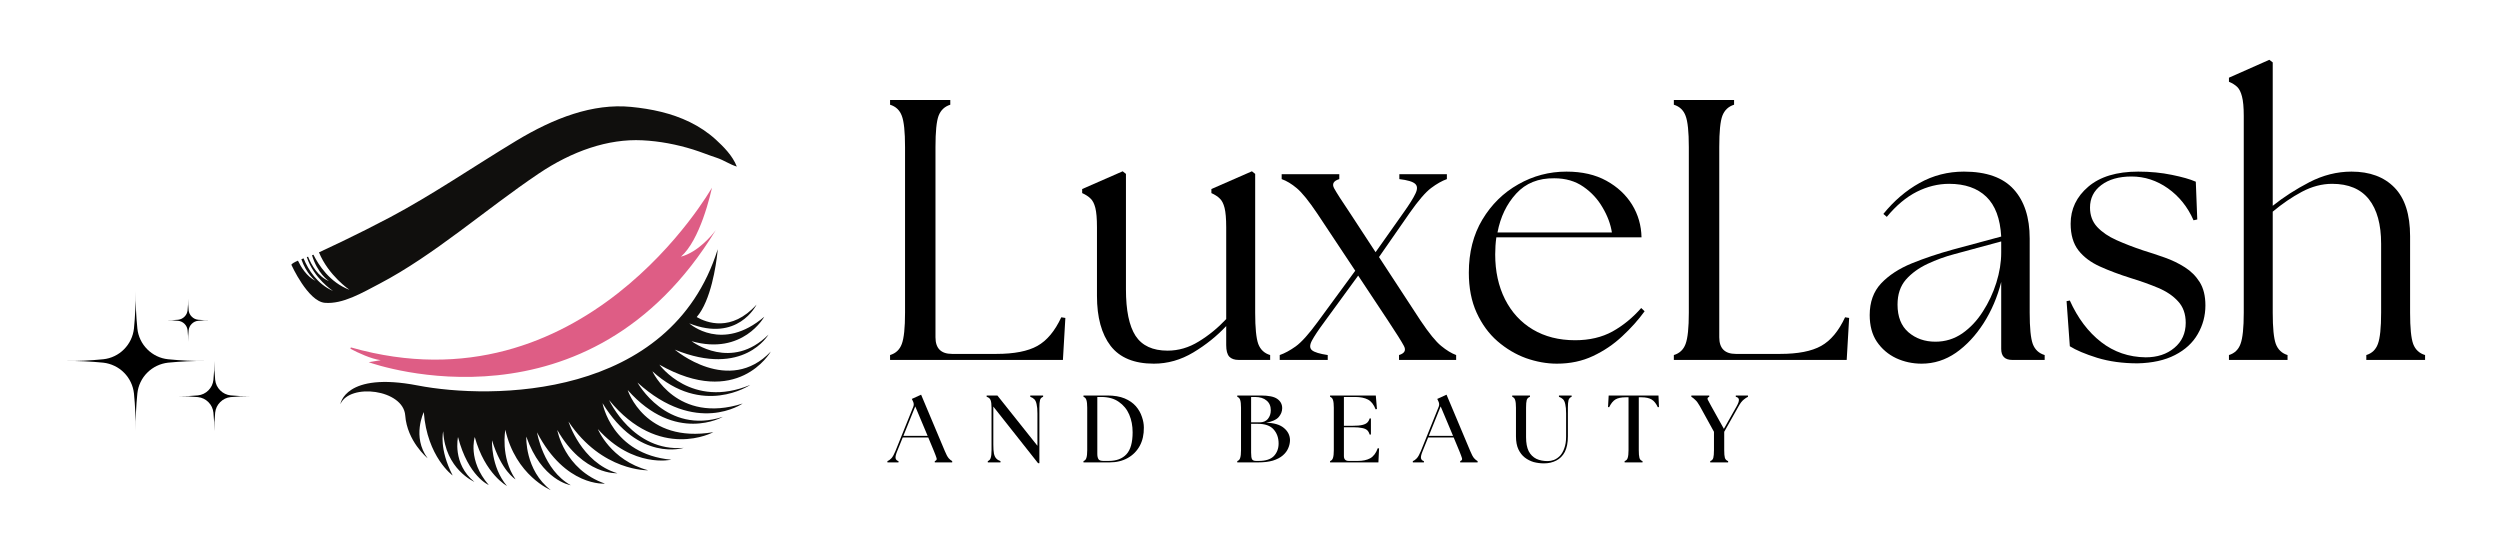 <svg xmlns="http://www.w3.org/2000/svg" xmlns:xlink="http://www.w3.org/1999/xlink" width="320" zoomAndPan="magnify" viewBox="0 0 240 52.5" height="70" preserveAspectRatio="xMidYMid meet" version="1.0"><defs><g/><clipPath id="5e86a14cb3"><path d="M 1 0.324 L 8 0.324 L 8 8 L 1 8 Z M 1 0.324 " clip-rule="nonzero"/></clipPath><clipPath id="f710ffe660"><path d="M 10 0.324 L 17 0.324 L 17 8 L 10 8 Z M 10 0.324 " clip-rule="nonzero"/></clipPath><clipPath id="f9200c4548"><path d="M 20 0.324 L 26 0.324 L 26 8 L 20 8 Z M 20 0.324 " clip-rule="nonzero"/></clipPath><clipPath id="1f105ba364"><path d="M 34 0.324 L 40 0.324 L 40 8 L 34 8 Z M 34 0.324 " clip-rule="nonzero"/></clipPath><clipPath id="0cb5e4285d"><path d="M 43 0.324 L 49 0.324 L 49 8 L 43 8 Z M 43 0.324 " clip-rule="nonzero"/></clipPath><clipPath id="f0c964ed4f"><path d="M 51 0.324 L 58 0.324 L 58 8 L 51 8 Z M 51 0.324 " clip-rule="nonzero"/></clipPath><clipPath id="e387368494"><path d="M 61 0.324 L 67 0.324 L 67 8 L 61 8 Z M 61 0.324 " clip-rule="nonzero"/></clipPath><clipPath id="ea589af20d"><path d="M 70 0.324 L 76 0.324 L 76 8 L 70 8 Z M 70 0.324 " clip-rule="nonzero"/></clipPath><clipPath id="02977708d6"><path d="M 78 0.324 L 84 0.324 L 84 8 L 78 8 Z M 78 0.324 " clip-rule="nonzero"/></clipPath><clipPath id="3918076418"><rect x="0" width="88" y="0" height="10"/></clipPath><clipPath id="ad98cebdc9"><path d="M 32 23 L 74 23 L 74 47.055 L 32 47.055 Z M 32 23 " clip-rule="nonzero"/></clipPath><clipPath id="01e04f6ec7"><path d="M 27.953 10 L 71 10 L 71 30 L 27.953 30 Z M 27.953 10 " clip-rule="nonzero"/></clipPath><clipPath id="7421097328"><path d="M 6.332 27.949 L 20 27.949 L 20 41.324 L 6.332 41.324 Z M 6.332 27.949 " clip-rule="nonzero"/></clipPath><clipPath id="aa66d6a0d8"><path d="M 17 34 L 24 34 L 24 41.324 L 17 41.324 Z M 17 34 " clip-rule="nonzero"/></clipPath></defs><g fill="#000000" fill-opacity="1"><g transform="translate(83.634, 34.553)"><g><path d="M 1.812 0 L 1.812 -0.469 C 2.363 -0.633 2.738 -0.988 2.938 -1.531 C 3.145 -2.082 3.25 -3.082 3.25 -4.531 L 3.25 -20.438 C 3.25 -21.906 3.145 -22.906 2.938 -23.438 C 2.738 -23.977 2.363 -24.332 1.812 -24.5 L 1.812 -24.953 L 7.594 -24.953 L 7.594 -24.5 C 7.051 -24.332 6.676 -23.977 6.469 -23.438 C 6.27 -22.906 6.172 -21.906 6.172 -20.438 L 6.172 -2.172 C 6.172 -1.109 6.703 -0.578 7.766 -0.578 L 12.016 -0.578 C 13.723 -0.578 15.035 -0.832 15.953 -1.344 C 16.867 -1.852 17.633 -2.77 18.25 -4.094 L 18.641 -4.031 L 18.406 0 Z M 1.812 0 "/></g></g></g><g fill="#000000" fill-opacity="1"><g transform="translate(102.997, 34.553)"><g><path d="M 7.766 0.359 C 5.891 0.359 4.508 -0.207 3.625 -1.344 C 2.75 -2.488 2.312 -4.086 2.312 -6.141 L 2.312 -12.734 C 2.312 -13.566 2.258 -14.188 2.156 -14.594 C 2.051 -15.008 1.895 -15.312 1.688 -15.5 C 1.488 -15.695 1.223 -15.867 0.891 -16.016 L 0.891 -16.406 L 4.781 -18.109 L 5.094 -17.859 L 5.094 -6.781 C 5.094 -4.758 5.398 -3.27 6.016 -2.312 C 6.641 -1.363 7.664 -0.891 9.094 -0.891 C 10.133 -0.891 11.129 -1.18 12.078 -1.766 C 13.035 -2.348 13.914 -3.066 14.719 -3.922 L 14.719 -12.734 C 14.719 -13.566 14.664 -14.188 14.562 -14.594 C 14.457 -15.008 14.301 -15.312 14.094 -15.5 C 13.895 -15.695 13.629 -15.867 13.297 -16.016 L 13.297 -16.406 L 17.188 -18.109 L 17.5 -17.859 L 17.5 -4.531 C 17.5 -3.082 17.598 -2.082 17.797 -1.531 C 18.004 -0.988 18.383 -0.633 18.938 -0.469 L 18.938 0 L 15.906 0 C 15.52 0 15.223 -0.102 15.016 -0.312 C 14.816 -0.531 14.719 -0.898 14.719 -1.422 L 14.719 -3.25 C 13.82 -2.289 12.77 -1.445 11.562 -0.719 C 10.363 0 9.098 0.359 7.766 0.359 Z M 7.766 0.359 "/></g></g></g><g fill="#000000" fill-opacity="1"><g transform="translate(123.181, 34.553)"><g><path d="M 11.125 0 L 11.125 -0.469 C 11.664 -0.633 11.82 -0.926 11.594 -1.344 C 11.375 -1.758 10.863 -2.57 10.062 -3.781 L 7.203 -8.094 L 3.953 -3.641 C 3.391 -2.879 2.992 -2.285 2.766 -1.859 C 2.535 -1.43 2.539 -1.117 2.781 -0.922 C 3.02 -0.734 3.52 -0.582 4.281 -0.469 L 4.281 0 L -0.328 0 L -0.328 -0.469 C 0.148 -0.633 0.66 -0.91 1.203 -1.297 C 1.754 -1.691 2.457 -2.473 3.312 -3.641 L 6.922 -8.562 L 3.281 -14.047 C 2.469 -15.254 1.812 -16.066 1.312 -16.484 C 0.82 -16.898 0.336 -17.191 -0.141 -17.359 L -0.141 -17.828 L 5.391 -17.828 L 5.391 -17.359 C 4.836 -17.191 4.672 -16.898 4.891 -16.484 C 5.117 -16.066 5.641 -15.254 6.453 -14.047 L 8.875 -10.344 L 11.547 -14.125 C 12.117 -14.926 12.504 -15.539 12.703 -15.969 C 12.91 -16.395 12.898 -16.707 12.672 -16.906 C 12.453 -17.113 11.945 -17.266 11.156 -17.359 L 11.156 -17.828 L 15.719 -17.828 L 15.719 -17.359 C 15.25 -17.191 14.742 -16.906 14.203 -16.5 C 13.672 -16.102 12.988 -15.312 12.156 -14.125 L 9.203 -9.875 L 13.188 -3.781 C 14 -2.57 14.66 -1.758 15.172 -1.344 C 15.68 -0.926 16.16 -0.633 16.609 -0.469 L 16.609 0 Z M 11.125 0 "/></g></g></g><g fill="#000000" fill-opacity="1"><g transform="translate(139.727, 34.553)"><g><path d="M 9.734 0.359 C 8.754 0.359 7.766 0.18 6.766 -0.172 C 5.773 -0.535 4.863 -1.078 4.031 -1.797 C 3.195 -2.523 2.531 -3.438 2.031 -4.531 C 1.531 -5.625 1.281 -6.906 1.281 -8.375 C 1.281 -10.32 1.711 -12.02 2.578 -13.469 C 3.453 -14.926 4.602 -16.055 6.031 -16.859 C 7.457 -17.672 9 -18.078 10.656 -18.078 C 12.156 -18.078 13.43 -17.785 14.484 -17.203 C 15.547 -16.617 16.367 -15.852 16.953 -14.906 C 17.535 -13.957 17.836 -12.91 17.859 -11.766 L 3.922 -11.766 C 3.848 -11.242 3.812 -10.695 3.812 -10.125 C 3.812 -8.508 4.125 -7.078 4.75 -5.828 C 5.383 -4.578 6.273 -3.609 7.422 -2.922 C 8.578 -2.234 9.93 -1.891 11.484 -1.891 C 12.859 -1.891 14.055 -2.172 15.078 -2.734 C 16.098 -3.305 17.016 -4.055 17.828 -4.984 L 18.156 -4.672 C 17.551 -3.836 16.832 -3.035 16 -2.266 C 15.176 -1.492 14.242 -0.863 13.203 -0.375 C 12.172 0.113 11.016 0.359 9.734 0.359 Z M 4.031 -12.234 L 15.016 -12.234 C 14.891 -13.035 14.594 -13.832 14.125 -14.625 C 13.664 -15.426 13.051 -16.094 12.281 -16.625 C 11.508 -17.164 10.578 -17.438 9.484 -17.438 C 7.961 -17.457 6.742 -16.969 5.828 -15.969 C 4.91 -14.969 4.312 -13.723 4.031 -12.234 Z M 4.031 -12.234 "/></g></g></g><g fill="#000000" fill-opacity="1"><g transform="translate(158.877, 34.553)"><g><path d="M 1.812 0 L 1.812 -0.469 C 2.363 -0.633 2.738 -0.988 2.938 -1.531 C 3.145 -2.082 3.25 -3.082 3.25 -4.531 L 3.25 -20.438 C 3.25 -21.906 3.145 -22.906 2.938 -23.438 C 2.738 -23.977 2.363 -24.332 1.812 -24.5 L 1.812 -24.953 L 7.594 -24.953 L 7.594 -24.5 C 7.051 -24.332 6.676 -23.977 6.469 -23.438 C 6.27 -22.906 6.172 -21.906 6.172 -20.438 L 6.172 -2.172 C 6.172 -1.109 6.703 -0.578 7.766 -0.578 L 12.016 -0.578 C 13.723 -0.578 15.035 -0.832 15.953 -1.344 C 16.867 -1.852 17.633 -2.77 18.25 -4.094 L 18.641 -4.031 L 18.406 0 Z M 1.812 0 "/></g></g></g><g fill="#000000" fill-opacity="1"><g transform="translate(178.241, 34.553)"><g><path d="M 14.938 0 C 14.227 0 13.875 -0.352 13.875 -1.062 L 13.875 -7.484 C 13.508 -6.035 12.945 -4.719 12.188 -3.531 C 11.426 -2.344 10.539 -1.395 9.531 -0.688 C 8.52 0.008 7.422 0.359 6.234 0.359 C 5.359 0.359 4.539 0.18 3.781 -0.172 C 3.02 -0.535 2.406 -1.062 1.938 -1.75 C 1.477 -2.438 1.25 -3.289 1.25 -4.312 C 1.25 -5.551 1.613 -6.562 2.344 -7.344 C 3.082 -8.125 4.062 -8.766 5.281 -9.266 C 6.508 -9.766 7.828 -10.207 9.234 -10.594 L 13.875 -11.844 C 13.781 -13.57 13.301 -14.848 12.438 -15.672 C 11.582 -16.492 10.395 -16.906 8.875 -16.906 C 7.812 -16.906 6.773 -16.648 5.766 -16.141 C 4.754 -15.629 3.797 -14.828 2.891 -13.734 L 2.562 -14.016 C 3.582 -15.273 4.738 -16.266 6.031 -16.984 C 7.332 -17.711 8.754 -18.078 10.297 -18.078 C 12.461 -18.078 14.055 -17.508 15.078 -16.375 C 16.098 -15.25 16.609 -13.676 16.609 -11.656 L 16.609 -4.531 C 16.609 -3.082 16.707 -2.082 16.906 -1.531 C 17.113 -0.988 17.492 -0.633 18.047 -0.469 L 18.047 0 Z M 3.922 -5.312 C 3.922 -4.145 4.27 -3.258 4.969 -2.656 C 5.676 -2.051 6.539 -1.75 7.562 -1.75 C 8.508 -1.75 9.367 -2.016 10.141 -2.547 C 10.91 -3.086 11.566 -3.785 12.109 -4.641 C 12.66 -5.492 13.094 -6.414 13.406 -7.406 C 13.719 -8.406 13.875 -9.367 13.875 -10.297 L 13.875 -11.375 L 9.375 -10.156 C 8.5 -9.926 7.641 -9.613 6.797 -9.219 C 5.953 -8.82 5.258 -8.316 4.719 -7.703 C 4.188 -7.086 3.922 -6.289 3.922 -5.312 Z M 3.922 -5.312 "/></g></g></g><g fill="#000000" fill-opacity="1"><g transform="translate(197.141, 34.553)"><g><path d="M 8.062 0.328 C 6.633 0.328 5.344 0.148 4.188 -0.203 C 3.031 -0.566 2.156 -0.938 1.562 -1.312 L 1.25 -5.641 L 1.562 -5.703 C 2.32 -4.016 3.32 -2.688 4.562 -1.719 C 5.801 -0.758 7.227 -0.27 8.844 -0.25 C 9.957 -0.25 10.875 -0.551 11.594 -1.156 C 12.32 -1.758 12.688 -2.562 12.688 -3.562 C 12.688 -4.414 12.441 -5.102 11.953 -5.625 C 11.473 -6.156 10.832 -6.586 10.031 -6.922 C 9.238 -7.254 8.379 -7.562 7.453 -7.844 C 6.336 -8.195 5.336 -8.57 4.453 -8.969 C 3.578 -9.363 2.891 -9.879 2.391 -10.516 C 1.891 -11.16 1.641 -12.016 1.641 -13.078 C 1.641 -14.484 2.203 -15.664 3.328 -16.625 C 4.461 -17.594 6.062 -18.078 8.125 -18.078 C 9.289 -18.078 10.367 -17.973 11.359 -17.766 C 12.348 -17.566 13.113 -17.348 13.656 -17.109 L 13.797 -13.484 L 13.438 -13.406 C 12.875 -14.688 12.055 -15.707 10.984 -16.469 C 9.91 -17.227 8.742 -17.609 7.484 -17.609 C 6.273 -17.609 5.305 -17.332 4.578 -16.781 C 3.859 -16.238 3.5 -15.52 3.5 -14.625 C 3.5 -13.883 3.727 -13.266 4.188 -12.766 C 4.656 -12.266 5.273 -11.844 6.047 -11.5 C 6.816 -11.156 7.664 -10.828 8.594 -10.516 C 9.281 -10.305 9.973 -10.078 10.672 -9.828 C 11.379 -9.578 12.023 -9.266 12.609 -8.891 C 13.191 -8.523 13.664 -8.051 14.031 -7.469 C 14.395 -6.883 14.578 -6.141 14.578 -5.234 C 14.578 -4.242 14.332 -3.328 13.844 -2.484 C 13.363 -1.641 12.633 -0.969 11.656 -0.469 C 10.688 0.031 9.488 0.297 8.062 0.328 Z M 8.062 0.328 "/></g></g></g><g fill="#000000" fill-opacity="1"><g transform="translate(213.01, 34.553)"><g><path d="M 0.969 0 L 0.969 -0.469 C 1.508 -0.633 1.879 -0.988 2.078 -1.531 C 2.285 -2.082 2.391 -3.082 2.391 -4.531 L 2.391 -23.422 C 2.391 -24.254 2.332 -24.879 2.219 -25.297 C 2.113 -25.711 1.961 -26.016 1.766 -26.203 C 1.566 -26.398 1.301 -26.566 0.969 -26.703 L 0.969 -27.094 L 4.844 -28.812 L 5.172 -28.562 L 5.172 -14.797 C 6.211 -15.629 7.383 -16.383 8.688 -17.062 C 10 -17.738 11.348 -18.078 12.734 -18.078 C 14.492 -18.078 15.867 -17.566 16.859 -16.547 C 17.859 -15.523 18.359 -13.969 18.359 -11.875 L 18.359 -4.531 C 18.359 -3.082 18.457 -2.082 18.656 -1.531 C 18.863 -0.988 19.242 -0.633 19.797 -0.469 L 19.797 0 L 14.156 0 L 14.156 -0.469 C 14.695 -0.633 15.066 -0.988 15.266 -1.531 C 15.473 -2.082 15.578 -3.082 15.578 -4.531 L 15.578 -11.156 C 15.578 -13.008 15.188 -14.43 14.406 -15.422 C 13.625 -16.41 12.445 -16.906 10.875 -16.906 C 9.895 -16.906 8.926 -16.648 7.969 -16.141 C 7.008 -15.629 6.078 -14.992 5.172 -14.234 L 5.172 -4.531 C 5.172 -3.082 5.27 -2.082 5.469 -1.531 C 5.676 -0.988 6.051 -0.633 6.594 -0.469 L 6.594 0 Z M 0.969 0 "/></g></g></g><g transform="matrix(1, 0, 0, 1, 84, 37)"><g clip-path="url(#3918076418)"><g clip-path="url(#5e86a14cb3)"><g fill="#000000" fill-opacity="1"><g transform="translate(1.38, 7.39)"><g><path d="M -0.188 0 L -0.188 -0.125 C -0.051 -0.176 0.078 -0.27 0.203 -0.406 C 0.328 -0.551 0.453 -0.773 0.578 -1.078 L 2.297 -5.344 C 2.359 -5.508 2.352 -5.672 2.281 -5.828 L 2.156 -6.094 L 3.047 -6.5 L 5.328 -1.078 C 5.453 -0.773 5.57 -0.551 5.688 -0.406 C 5.812 -0.27 5.926 -0.176 6.031 -0.125 L 6.031 0 L 4.359 0 L 4.359 -0.125 C 4.516 -0.176 4.57 -0.27 4.531 -0.406 C 4.488 -0.551 4.406 -0.773 4.281 -1.078 L 3.734 -2.391 L 1.281 -2.391 L 0.75 -1.078 C 0.625 -0.773 0.57 -0.551 0.594 -0.406 C 0.625 -0.258 0.719 -0.164 0.875 -0.125 L 0.875 0 Z M 1.344 -2.547 L 3.672 -2.547 L 2.484 -5.375 Z M 1.344 -2.547 "/></g></g></g></g><g clip-path="url(#f710ffe660)"><g fill="#000000" fill-opacity="1"><g transform="translate(10.39, 7.39)"><g><path d="M 5.266 0.078 L 0.969 -5.359 L 0.969 -1.719 C 0.969 -1.344 0.988 -1.047 1.031 -0.828 C 1.082 -0.617 1.16 -0.461 1.266 -0.359 C 1.367 -0.254 1.5 -0.176 1.656 -0.125 L 1.656 0 L 0.438 0 L 0.438 -0.125 C 0.582 -0.176 0.676 -0.281 0.719 -0.438 C 0.77 -0.594 0.797 -0.836 0.797 -1.172 L 0.797 -5.25 C 0.797 -5.582 0.766 -5.828 0.703 -5.984 C 0.641 -6.141 0.516 -6.242 0.328 -6.297 L 0.328 -6.422 L 1.359 -6.422 L 5.203 -1.594 L 5.203 -4.703 C 5.203 -5.078 5.176 -5.367 5.125 -5.578 C 5.082 -5.797 5.008 -5.957 4.906 -6.062 C 4.801 -6.164 4.672 -6.242 4.516 -6.297 L 4.516 -6.422 L 5.75 -6.422 L 5.75 -6.297 C 5.594 -6.242 5.492 -6.141 5.453 -5.984 C 5.41 -5.828 5.391 -5.582 5.391 -5.25 L 5.391 0.078 Z M 5.266 0.078 "/></g></g></g></g><g clip-path="url(#f9200c4548)"><g fill="#000000" fill-opacity="1"><g transform="translate(19.576, 7.39)"><g><path d="M 0.438 0 L 0.438 -0.125 C 0.582 -0.176 0.676 -0.281 0.719 -0.438 C 0.77 -0.594 0.797 -0.836 0.797 -1.172 L 0.797 -5.25 C 0.797 -5.582 0.77 -5.828 0.719 -5.984 C 0.676 -6.141 0.582 -6.242 0.438 -6.297 L 0.438 -6.422 L 2.719 -6.422 C 3.383 -6.422 3.941 -6.328 4.391 -6.141 C 4.836 -5.953 5.195 -5.703 5.469 -5.391 C 5.738 -5.078 5.93 -4.738 6.047 -4.375 C 6.172 -4.02 6.234 -3.676 6.234 -3.344 C 6.242 -2.676 6.113 -2.094 5.844 -1.594 C 5.57 -1.094 5.188 -0.703 4.688 -0.422 C 4.188 -0.141 3.598 0 2.922 0 Z M 1.766 -0.812 C 1.766 -0.602 1.801 -0.438 1.875 -0.312 C 1.945 -0.195 2.109 -0.141 2.359 -0.141 L 2.859 -0.141 C 3.598 -0.141 4.164 -0.352 4.562 -0.781 C 4.957 -1.207 5.156 -1.91 5.156 -2.891 C 5.156 -3.516 5.047 -4.082 4.828 -4.594 C 4.609 -5.102 4.273 -5.508 3.828 -5.812 C 3.391 -6.125 2.828 -6.281 2.141 -6.281 L 1.766 -6.281 Z M 1.766 -0.812 "/></g></g></g></g><g fill="#000000" fill-opacity="1"><g transform="translate(29.394, 7.39)"><g/></g></g><g clip-path="url(#1f105ba364)"><g fill="#000000" fill-opacity="1"><g transform="translate(34.34, 7.39)"><g><path d="M 0.438 0 L 0.438 -0.125 C 0.582 -0.176 0.676 -0.281 0.719 -0.438 C 0.77 -0.594 0.797 -0.836 0.797 -1.172 L 0.797 -5.25 C 0.797 -5.582 0.77 -5.828 0.719 -5.984 C 0.676 -6.141 0.582 -6.242 0.438 -6.297 L 0.438 -6.422 L 2.703 -6.422 C 3.453 -6.422 3.977 -6.312 4.281 -6.094 C 4.594 -5.875 4.75 -5.578 4.75 -5.203 C 4.75 -4.891 4.633 -4.602 4.406 -4.344 C 4.188 -4.094 3.785 -3.914 3.203 -3.812 C 3.961 -3.789 4.531 -3.625 4.906 -3.312 C 5.289 -3 5.488 -2.613 5.5 -2.156 C 5.5 -1.883 5.441 -1.617 5.328 -1.359 C 5.223 -1.109 5.051 -0.879 4.812 -0.672 C 4.57 -0.461 4.254 -0.297 3.859 -0.172 C 3.461 -0.055 2.984 0 2.422 0 Z M 1.766 -0.938 C 1.766 -0.613 1.797 -0.398 1.859 -0.297 C 1.922 -0.191 2.051 -0.141 2.25 -0.141 L 2.5 -0.141 C 3.164 -0.141 3.648 -0.297 3.953 -0.609 C 4.254 -0.93 4.406 -1.332 4.406 -1.812 C 4.406 -2.363 4.242 -2.816 3.922 -3.172 C 3.609 -3.523 3.109 -3.703 2.422 -3.703 L 1.766 -3.703 Z M 1.766 -3.844 L 2.594 -3.844 C 2.926 -3.844 3.188 -3.953 3.375 -4.172 C 3.562 -4.398 3.656 -4.676 3.656 -5 C 3.656 -5.406 3.52 -5.719 3.25 -5.938 C 2.988 -6.164 2.617 -6.281 2.141 -6.281 L 1.766 -6.281 Z M 1.766 -3.844 "/></g></g></g></g><g clip-path="url(#0cb5e4285d)"><g fill="#000000" fill-opacity="1"><g transform="translate(43.249, 7.39)"><g><path d="M 0.438 0 L 0.438 -0.125 C 0.582 -0.176 0.676 -0.281 0.719 -0.438 C 0.77 -0.594 0.797 -0.836 0.797 -1.172 L 0.797 -5.25 C 0.797 -5.582 0.77 -5.828 0.719 -5.984 C 0.676 -6.141 0.582 -6.242 0.438 -6.297 L 0.438 -6.422 L 4.828 -6.422 L 4.938 -5.125 L 4.812 -5.094 C 4.633 -5.551 4.391 -5.863 4.078 -6.031 C 3.766 -6.195 3.352 -6.281 2.844 -6.281 L 1.766 -6.281 L 1.766 -3.516 L 2.656 -3.516 C 3.02 -3.516 3.312 -3.539 3.531 -3.594 C 3.75 -3.645 3.91 -3.723 4.016 -3.828 C 4.117 -3.93 4.191 -4.062 4.234 -4.219 L 4.359 -4.219 L 4.359 -2.672 L 4.234 -2.672 C 4.191 -2.836 4.117 -2.973 4.016 -3.078 C 3.91 -3.18 3.75 -3.254 3.531 -3.297 C 3.312 -3.348 3.02 -3.375 2.656 -3.375 L 1.766 -3.375 L 1.766 -0.609 C 1.766 -0.297 1.922 -0.141 2.234 -0.141 L 3.109 -0.141 C 3.578 -0.141 3.969 -0.223 4.281 -0.391 C 4.602 -0.566 4.848 -0.891 5.016 -1.359 L 5.141 -1.344 L 5.078 0 Z M 0.438 0 "/></g></g></g></g><g clip-path="url(#f0c964ed4f)"><g fill="#000000" fill-opacity="1"><g transform="translate(51.82, 7.39)"><g><path d="M -0.188 0 L -0.188 -0.125 C -0.051 -0.176 0.078 -0.27 0.203 -0.406 C 0.328 -0.551 0.453 -0.773 0.578 -1.078 L 2.297 -5.344 C 2.359 -5.508 2.352 -5.672 2.281 -5.828 L 2.156 -6.094 L 3.047 -6.5 L 5.328 -1.078 C 5.453 -0.773 5.57 -0.551 5.688 -0.406 C 5.812 -0.27 5.926 -0.176 6.031 -0.125 L 6.031 0 L 4.359 0 L 4.359 -0.125 C 4.516 -0.176 4.57 -0.27 4.531 -0.406 C 4.488 -0.551 4.406 -0.773 4.281 -1.078 L 3.734 -2.391 L 1.281 -2.391 L 0.75 -1.078 C 0.625 -0.773 0.57 -0.551 0.594 -0.406 C 0.625 -0.258 0.719 -0.164 0.875 -0.125 L 0.875 0 Z M 1.344 -2.547 L 3.672 -2.547 L 2.484 -5.375 Z M 1.344 -2.547 "/></g></g></g></g><g clip-path="url(#e387368494)"><g fill="#000000" fill-opacity="1"><g transform="translate(60.83, 7.39)"><g><path d="M 3.391 0.094 C 3.055 0.094 2.727 0.051 2.406 -0.031 C 2.094 -0.125 1.805 -0.27 1.547 -0.469 C 1.297 -0.664 1.094 -0.926 0.938 -1.25 C 0.781 -1.582 0.703 -2 0.703 -2.5 L 0.703 -5.25 C 0.703 -5.582 0.676 -5.828 0.625 -5.984 C 0.582 -6.141 0.488 -6.242 0.344 -6.297 L 0.344 -6.422 L 2.047 -6.422 L 2.047 -6.297 C 1.891 -6.242 1.785 -6.141 1.734 -5.984 C 1.691 -5.828 1.672 -5.582 1.672 -5.25 L 1.672 -2.422 C 1.672 -1.867 1.754 -1.422 1.922 -1.078 C 2.098 -0.742 2.344 -0.5 2.656 -0.344 C 2.969 -0.195 3.332 -0.125 3.75 -0.125 C 3.945 -0.125 4.145 -0.16 4.344 -0.234 C 4.551 -0.316 4.742 -0.445 4.922 -0.625 C 5.098 -0.812 5.238 -1.055 5.344 -1.359 C 5.457 -1.66 5.516 -2.031 5.516 -2.469 L 5.516 -4.703 C 5.516 -5.078 5.488 -5.367 5.438 -5.578 C 5.395 -5.797 5.32 -5.957 5.219 -6.062 C 5.113 -6.164 4.984 -6.242 4.828 -6.297 L 4.828 -6.422 L 6.047 -6.422 L 6.047 -6.297 C 5.898 -6.242 5.801 -6.141 5.75 -5.984 C 5.707 -5.828 5.688 -5.582 5.688 -5.25 L 5.688 -2.5 C 5.688 -1.883 5.586 -1.383 5.391 -1 C 5.191 -0.625 4.914 -0.348 4.562 -0.172 C 4.219 0.004 3.828 0.094 3.391 0.094 Z M 3.391 0.094 "/></g></g></g></g><g clip-path="url(#ea589af20d)"><g fill="#000000" fill-opacity="1"><g transform="translate(70.245, 7.39)"><g><path d="M 1.719 0 L 1.719 -0.125 C 1.875 -0.176 1.973 -0.281 2.016 -0.438 C 2.066 -0.594 2.094 -0.836 2.094 -1.172 L 2.094 -6.25 L 1.812 -6.25 C 1.395 -6.25 1.07 -6.18 0.844 -6.047 C 0.613 -5.91 0.41 -5.66 0.234 -5.297 L 0.125 -5.312 L 0.188 -6.422 L 4.969 -6.422 L 5.016 -5.312 L 4.906 -5.297 C 4.738 -5.66 4.535 -5.91 4.297 -6.047 C 4.066 -6.18 3.75 -6.25 3.344 -6.25 L 3.078 -6.25 L 3.078 -1.172 C 3.078 -0.836 3.098 -0.594 3.141 -0.438 C 3.18 -0.281 3.281 -0.176 3.438 -0.125 L 3.438 0 Z M 1.719 0 "/></g></g></g></g><g clip-path="url(#02977708d6)"><g fill="#000000" fill-opacity="1"><g transform="translate(78.494, 7.39)"><g><path d="M 1.688 0 L 1.688 -0.125 C 1.844 -0.176 1.941 -0.281 1.984 -0.438 C 2.023 -0.594 2.047 -0.836 2.047 -1.172 L 2.047 -2.938 L 0.688 -5.406 C 0.531 -5.688 0.379 -5.891 0.234 -6.016 C 0.098 -6.148 -0.02 -6.242 -0.125 -6.297 L -0.125 -6.422 L 1.594 -6.422 L 1.594 -6.297 C 1.438 -6.242 1.391 -6.148 1.453 -6.016 C 1.516 -5.891 1.625 -5.688 1.781 -5.406 L 3 -3.219 L 4.234 -5.406 C 4.391 -5.688 4.457 -5.895 4.438 -6.031 C 4.426 -6.164 4.328 -6.254 4.141 -6.297 L 4.141 -6.422 L 5.312 -6.422 L 5.312 -6.297 C 5.188 -6.242 5.047 -6.148 4.891 -6.016 C 4.734 -5.891 4.578 -5.688 4.422 -5.406 L 3.031 -2.938 L 3.031 -1.172 C 3.031 -0.836 3.051 -0.594 3.094 -0.438 C 3.145 -0.281 3.25 -0.176 3.406 -0.125 L 3.406 0 Z M 1.688 0 "/></g></g></g></g></g></g><g clip-path="url(#ad98cebdc9)"><path fill="#100f0d" d="M 63.301 35.008 C 63.301 35.008 66.391 39.297 72.027 36.949 C 71.945 37.004 67.422 40.023 62.629 35.641 C 62.629 35.641 64.969 40.754 71.297 38.738 C 71.297 38.738 66.84 41.867 61.199 36.723 C 61.199 36.723 63.973 41.777 69.391 40.016 C 69.391 40.016 64.867 42.637 60.258 37.445 C 60.258 37.445 61.887 42.602 68.48 41.488 C 68.48 41.488 63.305 44.324 58.469 38.402 C 58.504 38.477 60.789 43.398 65.629 42.996 C 65.629 42.996 61.332 44.395 57.844 38.707 C 57.844 38.707 58.699 43.598 64.445 44.133 C 64.445 44.133 60.797 44.98 57.395 41.191 C 57.395 41.191 58.609 44.188 62.23 45.148 C 62.23 45.148 57.797 45.297 54.574 40.469 C 54.574 40.469 55.781 44.395 59.273 45.434 C 59.273 45.434 56.008 45.656 53.5 41.281 C 53.5 41.281 54.148 45.074 58.078 46.426 C 58.078 46.426 54.285 46.766 51.555 41.508 C 51.555 41.508 52.137 45.113 54.797 46.582 C 54.711 46.57 52 46.109 50.523 41.914 C 50.523 41.914 50.371 45.129 52.875 47.051 C 52.875 47.051 49.496 45.656 48.512 41.258 C 48.512 41.258 48.02 43.898 49.492 46.02 C 49.453 45.996 48.137 45.207 47.234 42.273 C 47.234 42.273 47.102 44.801 48.668 46.652 C 48.668 46.652 46.562 45.523 45.578 41.957 C 45.578 41.957 44.859 44.176 46.922 46.562 C 46.922 46.562 44.953 45.75 43.969 41.957 C 43.969 41.957 43.395 44.512 45.539 46.258 C 45.539 46.258 42.73 45.043 42.547 41.406 C 42.547 41.406 42.121 43.059 43.457 45.648 C 43.457 45.648 41.004 43.875 40.684 39.562 C 40.684 39.562 39.527 41.93 41.051 43.992 C 40.992 43.941 39.086 42.348 38.902 39.883 C 38.719 37.379 33.566 36.75 32.676 38.801 C 32.676 38.801 33.098 35.652 40.094 37.004 C 47.094 38.359 64.371 38.395 68.902 23.93 C 68.902 23.93 68.902 23.934 68.902 23.941 C 68.898 23.973 68.887 24.098 68.867 24.293 L 68.867 24.297 C 68.742 25.426 68.258 28.859 66.883 30.438 C 67.805 30.969 70.211 31.918 72.629 29.242 C 72.582 29.332 70.809 32.879 66.168 31.043 C 66.227 31.098 69.34 33.848 73.371 30.406 C 73.371 30.406 71.316 34.152 66.391 32.754 C 66.465 32.809 70.23 35.652 73.773 32.121 C 73.773 32.121 71.402 36.273 64.781 33.566 C 64.781 33.566 69.969 37.984 74 33.746 C 73.93 33.871 70.781 39.246 63.301 35.008 " fill-opacity="1" fill-rule="nonzero"/></g><g clip-path="url(#01e04f6ec7)"><path fill="#100f0d" d="M 70.734 15.992 C 70.086 15.801 69.48 15.371 68.828 15.156 C 68.059 14.906 67.305 14.594 66.531 14.352 C 64.953 13.863 63.328 13.551 61.672 13.469 C 58.379 13.305 54.93 14.5 51.703 16.672 C 46.605 20.105 41.684 24.484 36.453 27.227 C 34.746 28.121 32.906 29.215 31.184 29.07 C 29.562 28.934 27.973 25.422 27.973 25.422 C 28 25.316 28.262 25.172 28.602 25.023 C 28.895 25.625 29.426 26.535 30.297 26.965 C 30.242 26.926 29.398 26.262 28.93 24.887 C 29 24.859 29.07 24.832 29.141 24.805 C 29.602 25.918 30.445 27.254 31.969 27.934 C 31.902 27.891 30.129 26.715 29.453 24.684 C 29.496 24.672 29.535 24.656 29.574 24.641 C 29.918 25.48 30.543 26.559 31.574 26.984 C 31.508 26.941 30.469 26.227 29.953 24.504 C 30.004 24.484 30.047 24.469 30.09 24.453 C 30.578 25.43 31.652 27.109 33.551 27.824 C 33.551 27.824 31.535 26.453 30.621 24.227 C 31.355 23.887 32.09 23.539 32.824 23.188 C 34.367 22.445 35.906 21.672 37.438 20.863 C 41.531 18.691 45.5 15.965 49.547 13.523 C 53.188 11.324 56.914 9.906 60.582 10.262 C 62.523 10.453 64.449 10.852 66.23 11.723 C 67.109 12.156 67.953 12.703 68.719 13.402 C 69.434 14.059 70.328 14.934 70.734 15.992 " fill-opacity="1" fill-rule="nonzero"/></g><path fill="#de5d85" d="M 65.969 24.426 C 67.535 23.723 68.676 22.145 68.715 22.09 C 56.539 42.074 36.129 35.035 35.41 34.777 C 35.406 34.777 35.398 34.773 35.398 34.773 L 35.391 34.773 L 36.547 34.578 C 35.594 34.445 34.391 33.875 33.684 33.504 C 33.605 33.465 33.648 33.34 33.73 33.363 C 55.98 39.676 68.23 18.223 68.344 18.02 C 68.34 18.062 68.047 19.453 67.484 21.004 C 66.988 22.363 66.285 23.84 65.371 24.641 C 65.578 24.586 65.773 24.512 65.969 24.426 " fill-opacity="1" fill-rule="nonzero"/><g clip-path="url(#7421097328)"><path fill="#000000" d="M 13.188 31.543 C 13.227 31.922 13.328 32.277 13.492 32.621 C 13.656 32.961 13.871 33.266 14.141 33.535 C 14.41 33.805 14.715 34.02 15.055 34.184 C 15.398 34.348 15.758 34.449 16.133 34.488 C 17.324 34.609 18.516 34.664 19.711 34.652 C 18.516 34.645 17.324 34.699 16.133 34.816 C 15.758 34.859 15.398 34.961 15.055 35.125 C 14.715 35.289 14.41 35.504 14.141 35.773 C 13.871 36.039 13.656 36.344 13.492 36.688 C 13.328 37.027 13.227 37.387 13.188 37.762 C 13.066 38.953 13.012 40.148 13.023 41.344 C 13.031 40.148 12.977 38.953 12.859 37.762 C 12.816 37.387 12.715 37.027 12.551 36.688 C 12.387 36.344 12.172 36.039 11.902 35.773 C 11.637 35.504 11.332 35.289 10.988 35.125 C 10.648 34.961 10.289 34.859 9.914 34.816 C 8.723 34.699 7.527 34.645 6.332 34.652 C 7.527 34.664 8.723 34.609 9.914 34.488 C 10.289 34.449 10.648 34.348 10.988 34.184 C 11.332 34.02 11.637 33.805 11.902 33.535 C 12.172 33.266 12.387 32.961 12.551 32.621 C 12.715 32.277 12.816 31.918 12.859 31.543 C 12.977 30.352 13.031 29.16 13.023 27.965 C 13.012 29.16 13.066 30.352 13.188 31.543 Z M 13.188 31.543 " fill-opacity="1" fill-rule="nonzero"/></g><g clip-path="url(#aa66d6a0d8)"><path fill="#000000" d="M 20.656 36.465 C 20.699 36.859 20.859 37.195 21.137 37.473 C 21.418 37.754 21.754 37.914 22.145 37.957 C 22.75 38.016 23.352 38.043 23.957 38.039 C 23.352 38.035 22.75 38.062 22.145 38.121 C 21.754 38.164 21.418 38.324 21.137 38.605 C 20.859 38.883 20.699 39.219 20.656 39.613 C 20.594 40.215 20.566 40.82 20.57 41.426 C 20.578 40.82 20.551 40.215 20.488 39.613 C 20.445 39.219 20.285 38.883 20.008 38.605 C 19.727 38.324 19.391 38.164 19 38.121 C 18.395 38.062 17.793 38.035 17.188 38.039 C 17.793 38.043 18.395 38.016 19 37.957 C 19.391 37.914 19.727 37.754 20.008 37.473 C 20.285 37.195 20.445 36.859 20.488 36.465 C 20.551 35.863 20.578 35.258 20.574 34.652 C 20.566 35.258 20.594 35.863 20.656 36.465 Z M 20.656 36.465 " fill-opacity="1" fill-rule="nonzero"/></g><path fill="#000000" d="M 18.109 29.785 C 18.137 30.023 18.234 30.23 18.406 30.398 C 18.574 30.57 18.781 30.668 19.02 30.695 C 19.387 30.73 19.758 30.75 20.125 30.746 C 19.758 30.742 19.387 30.758 19.02 30.797 C 18.781 30.82 18.574 30.922 18.406 31.09 C 18.234 31.262 18.137 31.465 18.109 31.707 C 18.074 32.074 18.055 32.441 18.059 32.812 C 18.062 32.441 18.047 32.074 18.008 31.707 C 17.984 31.465 17.883 31.262 17.715 31.09 C 17.543 30.922 17.34 30.82 17.098 30.797 C 16.73 30.758 16.363 30.742 15.992 30.746 C 16.363 30.75 16.73 30.73 17.098 30.695 C 17.34 30.668 17.543 30.57 17.715 30.398 C 17.883 30.23 17.984 30.023 18.008 29.785 C 18.047 29.418 18.062 29.047 18.059 28.68 C 18.055 29.047 18.074 29.418 18.109 29.785 Z M 18.109 29.785 " fill-opacity="1" fill-rule="nonzero"/></svg>